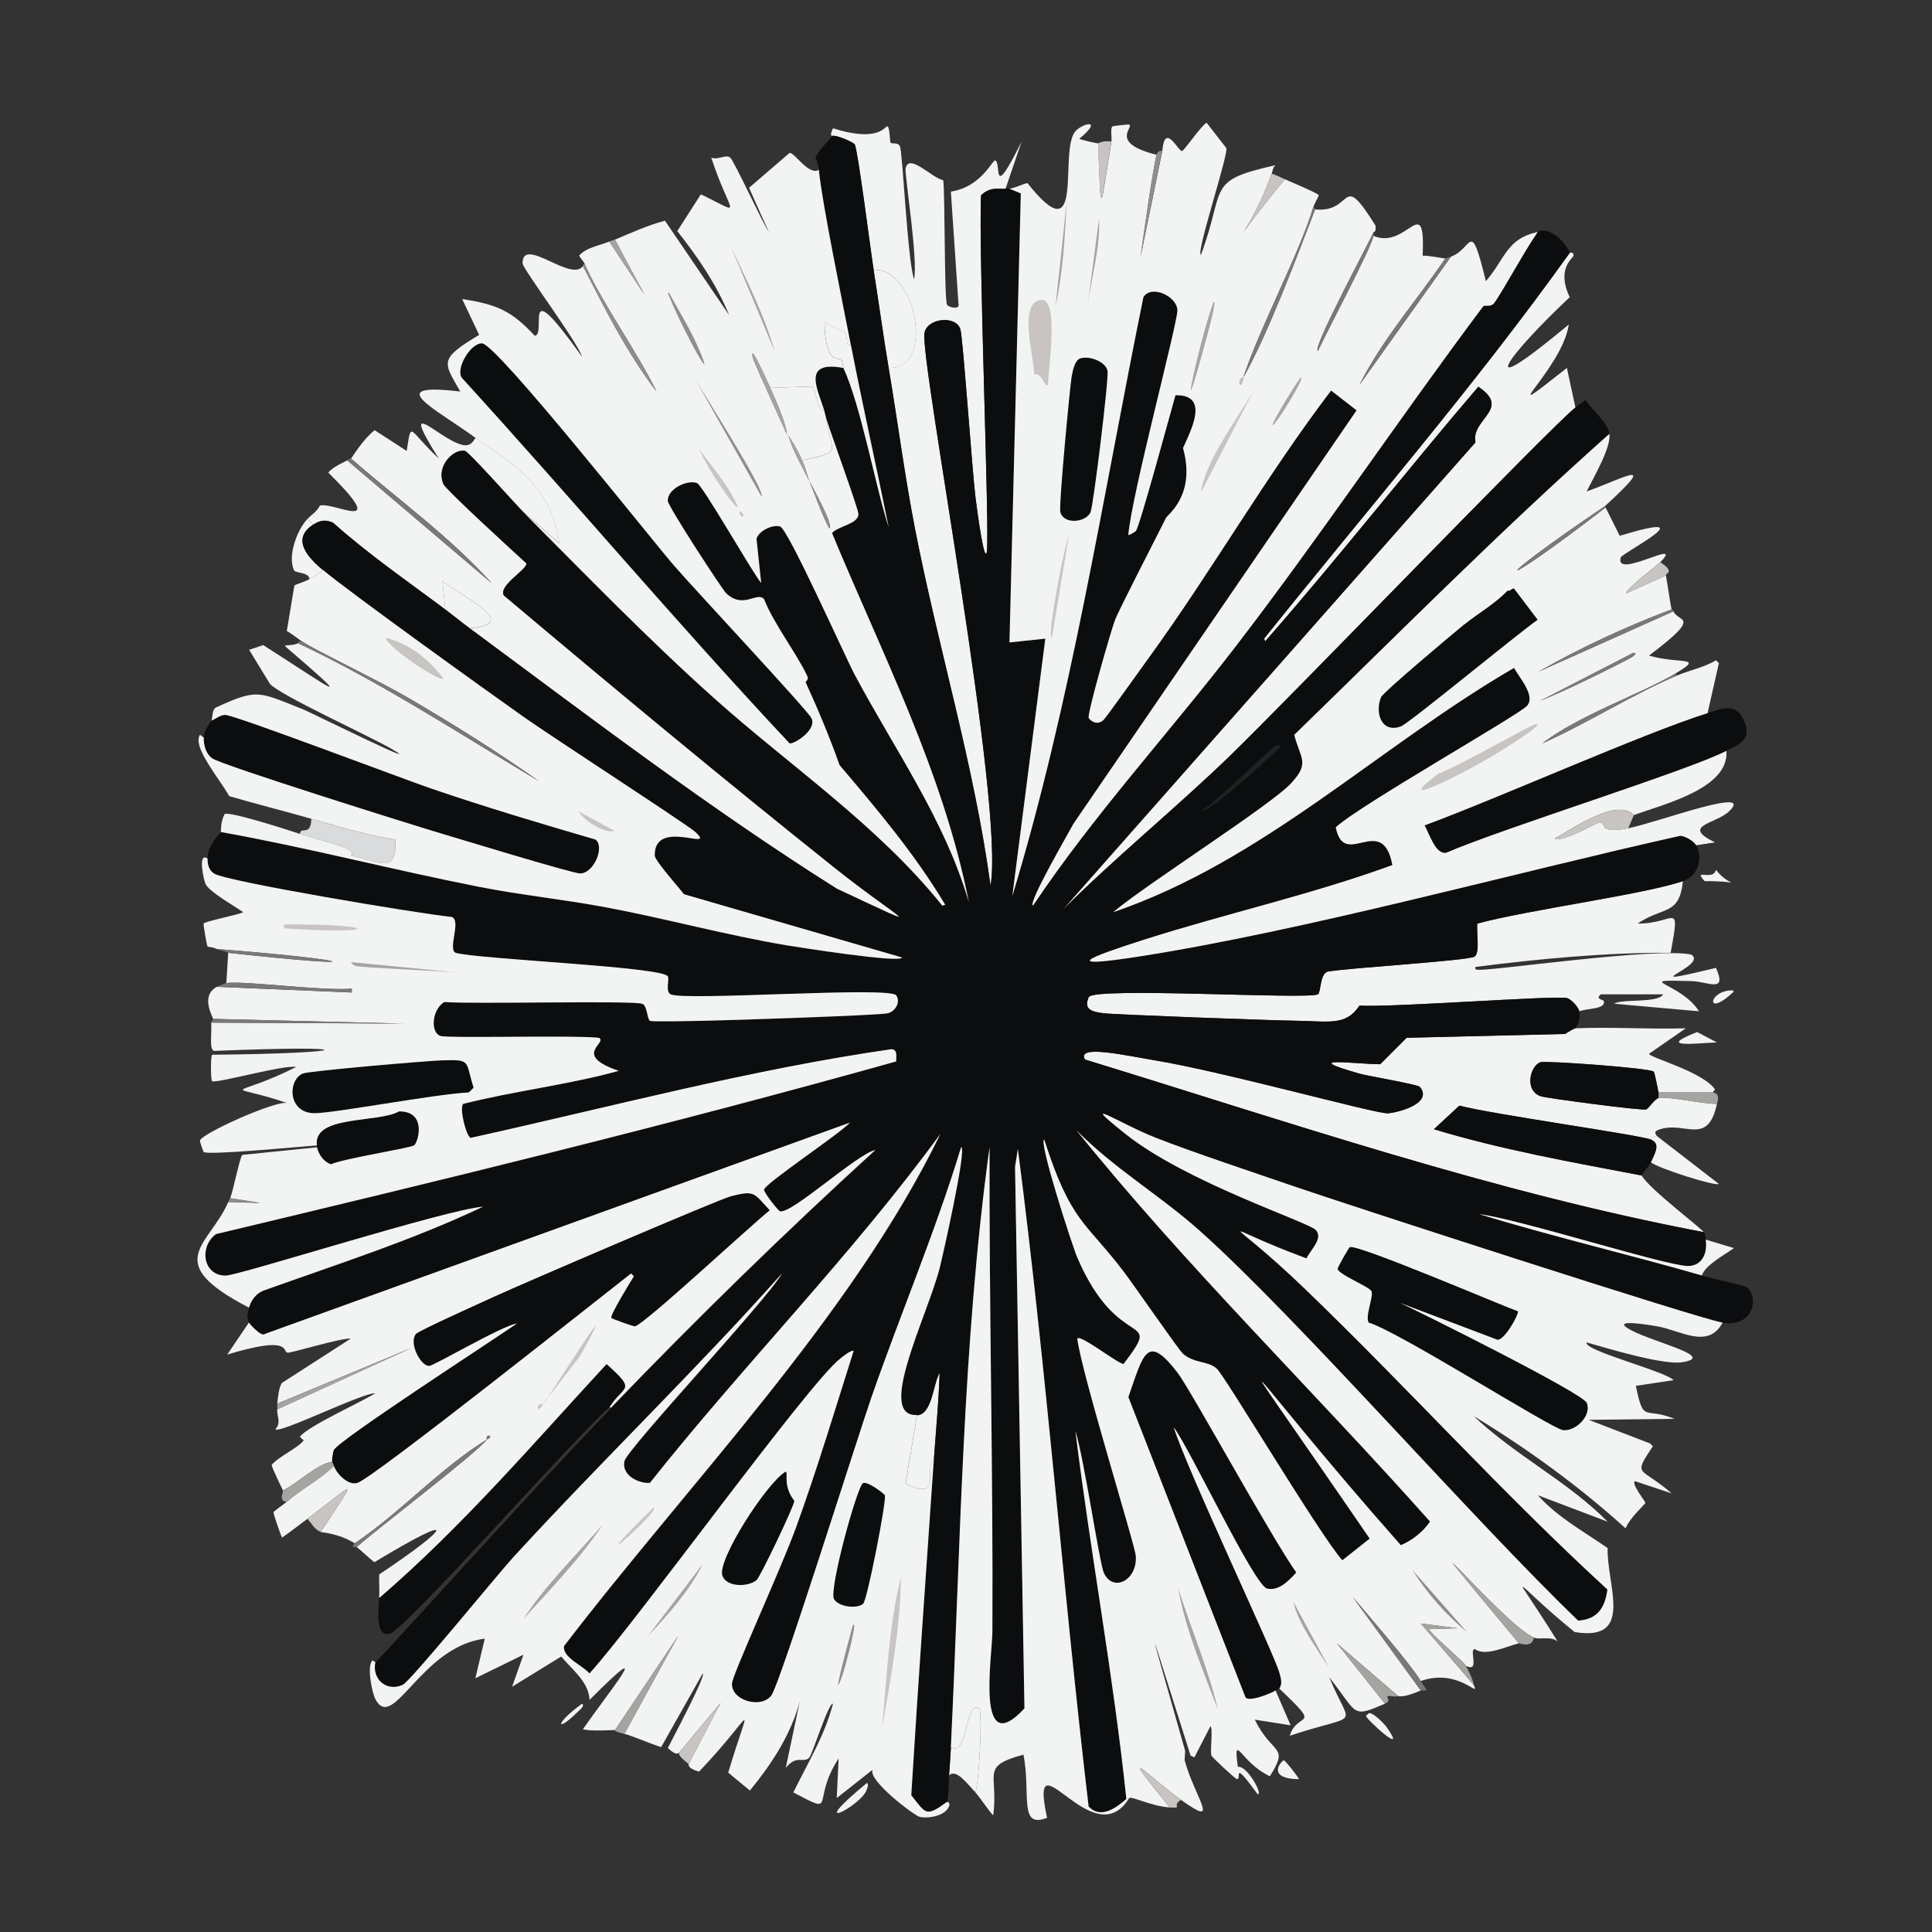 <?xml version="1.0" encoding="UTF-8"?><svg id="a" xmlns="http://www.w3.org/2000/svg" viewBox="0 0 361 361"><rect x="0" y="0" width="361" height="361" fill="#333333" stroke="none"/><defs><style>.b{fill:#8e8e8e;}.b,.c,.d,.e,.f,.g,.h,.i{stroke-width:0px;}.c{fill:#f2f3f3;}.d{fill:#7a7978;}.e{fill:#1e2223;}.f{fill:#dadbdc;}.g{fill:#c7c4c1;}.h{fill:#a4a4a0;}.i{fill:#0c0d0e;}</style></defs><path class="c" d="m239.9,328.92c.23,0,2.59,2.97,2.82,3.53-6.34-.1-3.21-3.52-2.82-3.53Z"/><path class="c" d="m323.1,185.08c.29-.03.74-.09.88.18-5.11,4.93-4.94.25-.88-.18Z"/><path class="c" d="m317.11,192.84l3.7,1.94c-3.75.13-11.61,1.16-3.7-1.94Z"/><path class="c" d="m255.77,320.11c.78-.2,2.94,2.06,3.35,2.64,4.12,5.83-3.96-1.65-3.88-2.12.02-.11.38-.32.53-.53Z"/><path class="c" d="m320.63,162.52c2.61,3.47,5.61,2.1-2.12,2.12-2.3-2.51,1.65.08,2.12-2.12Z"/><path class="c" d="m108.76,318.34c.54.43-.31,1.04-1.06,1.76-3.82,3.73-4.07,1.95,1.06-1.76Z"/><path class="c" d="m320.11,204.12h-10.22c-.08-.55-.73-3.75-.88-3.88-.81-.69-20.14-2.07-21.15-1.76-1.85.56-3.15,5.17,0,6.35.93.35,18.78,2.71,19.74,2.47.4-.1,1.55-1.92,2.29-2.12,1.62-.43,8.36,1.16,10.93,1.06-1.76,8.24-6.22,2.91-11.1,4.94-.89.37-.1.94-.18,1.06-.13.2-1.1.3-1.06.71-1.82-.83-29.91-4.75-35.78-6.35l-4.76,4.41c12.68,3.84,25.78,6.16,38.78,8.64,1.72,2.73,11.12,9.78,11.63,10.58-39.38-7.47-77.38-20.53-115.63-32.26-1.59-2.84,7.37-.8,13.22.18,13.1,2.18,41.14,10,43.36,9.87,1.91-.11,8.56-1.86,5.99-4.94-.37-.44-9.72-2.02-11.28-2.47-11.7-3.34-.69-1.78,3.88-1.76l4.94-4.94,29.61-.71c.44-.3,1.67-1.05,1.94-1.06,6.85-.29,13.77.22,20.62,0l-6.87,4.76c.03.71,10.19,3.37,12.34,6.7.02.04-.45.3-.35.53Z"/><path class="c" d="m88.84,81.79c6.37,4.68,14.05,8.33,15.69,19.74l-6.87-5.99c-1.44-1.45-10-11.07-10.75-11.28-1.93-.54-5.54,2.64-4.05,6.17.44,1.03,13.24,12.76,15.51,14.81.12,1.21-5.27,4.13-4.23,5.99,20.42,17.2,41,34.3,61.87,50.94,12.28,9.79,19.04,12.62.35,3.88-23.66-14.9-46.07-31.99-68.57-48.65,9.28-.82-.1-5.15-5.11-8.81l.53,5.29c-7.08-5.3-14.36-10.31-20.98-16.22-1.4-.63-2.47-.44-3.7.35l-1.06-1.06c.77-.81,1.77-1.37,2.29-2.47,2.51-.81,13.48,5.6,1.59-6.17.73-1.06,3.37-2.15,3.53-2.29l26.97,22.92c-7.86-8.72-17.46-15.59-26.26-23.27.3-.29,2.07-3.4,4.41-5.29l5.99,3.88c.96-5.83.17-4.03,5.99,1.41-8.16-12.97.94-2.64,4.94-2.47,1.02.04,1.49-.67,1.94-1.41Z"/><path class="c" d="m187.9,35.25c-.97.22-2.76-.54-4.58,1.23-.55,9.62,1.64,63.35,1.06,66.63-.4,2.28-1.65-6.43-2.12-10.22-.61-4.94-2.34-29.88-2.82-31.38-.86-2.66-6.21-2.07-6.7.71-.9,5.13,15.01,87.92,12.34,103.29-3.05-22.53-9.76-44.34-14.1-66.63-1.94-9.97-3.25-20.13-4.94-30.14,8.86.37,5.05-18.93-2.82-18.33-.52-3.23-2.95-22.41-3.53-23.44-.2-.36-3.33-1.82-4.23-1.59.04-.06-.54.18.18-1.41,8.89,2.82,9.78-.66,10.22-.35.39.27.41,2.78.53,3,.21.38,1.36-.14,1.76.71.53,1.13,1.39,21.08,2.64,24.85.8-3.29-1.75-19.6-1.59-20.62.52-3.17,4.93,1.72,7.05,2.12.35,3.04.17,22.24.71,23.27.23.43,2.55,1.13,2.12-.35q-.71-10.4-1.41-20.8c5.69-.85,7.79-5.98,8.28-5.82,1.25.42-.83,8.13,4.94-3.53l-3,8.81Z"/><path class="c" d="m314.46,164.64c-.68,6.51-3.67,4.67-8.46,7.93,6.96.1,8.02-4.64,6.17,5.46-12.21-.06-24.39,1.12-36.49,2.64-.08.6.15.47.53.53,1.98.3,33.6-4.29,39.84-2.82,3.25,2.16-12.18,6.5,4.58,2.47,2.15,4.81-1.44,2.56-4.58,2.47-11.45-.32-1.99.21,1.41,5.64l-15.86-1.41c1.48-.98,8.26-.05,9.17-1.76h-11.63c-1.19.88.46,1.01.53,1.23.46,1.59-3.11,1.36-4.58,1.94-.15-.8-1.54-2.28-2.29-2.47-2.15-.54-32.32,1.76-38.78,1.41-2.58,3.87-5.71,2.89-11.99,2.82-4.38-.05-34.18-1.15-35.96-1.41-1.83-.27-3.72-.57-2.64-3,.87-1.96,40.92.5,42.83-.53.55-.3.35-3.73,1.76-4.23,3.51-.68,26.35-2.04,27.5-2.82,1.09-.74.28-4.88.53-6.17,9.51-2.58,30.97-5.4,38.43-7.93Z"/><path class="c" d="m294.37,76.15c-4.64,3.64-53.64,54.55-64.69,65.22-10.16,9.81-21.19,18.75-31.2,28.73q38.6-43.71,77.21-87.43c-.91-4.37,6.81-6.23.53-10.4-13.44,15.71-26.25,32.11-39.84,47.59l-.18-.53c19.14-23.93,39.3-47.16,57.11-72.09.02.05.75-.28.71.53-.02.42-3.3,2.38-.71,7.76-11.4,10.67-18.81,20.62-.18,5.11-1.23,8.52-15.22,19.84-.35,8.11l1.59,7.4Z"/><path class="i" d="m239.02,315.52s-.59.26-.71.35c-.62.49-5.15,2.35-5.64,1.23l-21.86-56.05c2.84-8.04,3.41-12.03,9.17-4.58,2.44,3.15,17.28,30.36,22.21,37.37-1.41,1.5-3.24,3.5-5.46,3-2.4-.55-14.6-26.51-17.45-30.14,2.65,8.32,18.89,42.55,19.74,45.83.26.99.66,2.01,0,3Z"/><path class="i" d="m38.07,137.84c.08-1.63.92-2.17,1.41-3.17.84-.32,1.71-1.11,2.64-1.06,2.04.12,33.25,11.98,38.43,13.75,10.11,3.46,20.41,6.53,30.67,9.52,1.83,1.27-.23,6.3-2.82,6.35-1.34.02-22.4-6.42-25.74-7.4-5.19-1.54-41.15-12.81-43.01-14.1-1.19-.82-1.65-2.56-1.59-3.88Z"/><path class="i" d="m322.57,140.31c-6.99,3.64-41.63,14.42-52.35,19.04-2.03.37-3.12-3.55-4.05-5.11,13.89-5.12,40.99-17.24,52.88-20.98,2.85-.89,5.55-2.22,7.05,1.94,1.11,3.09-1.27,3.94-3.53,5.11Z"/><path class="i" d="m113.87,262.99c-5.43,4.41-38.2,41.64-41.07,42.3-2.87.66-2.01-5.08-1.94-6.7,15.44-13.28,28.71-28.79,42.48-43.71,5.8,5.2,3.17,3.82.53,8.11Z"/><path class="i" d="m59.23,214.34c-.03-.11.02-.24,0-.35-.77-5.7,11.52-4.14,15.34-6.35,5.26-.05,3.62,5.73,2.82,6.35-.63.48-13.48,2.51-15.51,3.53-1.4-.46-2.28-1.76-2.64-3.17Z"/><path class="f" d="m56.05,155.82c.08-1.54,2.04.62,2.12-2.82,5.19,1.48,10.34,3.08,15.69,3.88.36,6.59-2.77,4.18-8.28,3,1.6-1.27-5.46-2.72-9.52-4.05Z"/><path class="c" d="m182.26,334.91c-1.71-1.83-3.63-4.45-4.94-3.17.13-1.77.27-3.52.35-5.29,3.21,2.01,2.69-9.03,5.29-7.23.66.45-.02,14.29-.71,15.69Z"/><path class="c" d="m308.47,217.16c1.12-2.27,1.6-3.5,0-4.23-.05-.41.93-.5,1.06-.71l11.63,8.99c-.34.58-11.65-3-12.69-4.05Z"/><path class="c" d="m58.52,98.01c-4.33,2.8-.72,6.35,1.76,8.46-.61.78-1.63,1.3-2.47,1.76.07-1.27-2.61-1.19-2.82-1.59-1.32-2.51.42-7.55,2.47-9.69l1.06,1.06Z"/><path class="d" d="m65.57,85.67c8.81,7.68,18.4,14.55,26.26,23.27l-26.97-22.92c.54-.5.68-.33.71-.35Z"/><path class="h" d="m320.11,204.12c.05.12,1.43-.06.71,2.12-2.57.11-9.31-1.49-10.93-1.06-.03-.35.05-.72,0-1.06h10.22Z"/><path class="c" d="m161.99,333.15c.44.19-.03,1.3-.18,1.59-1.5,2.97-11.53,8.07.18-1.59Z"/><path class="c" d="m154.06,76.85c.13.44.22.97.35,1.41.88,6.31,3.37,6.12-4.58,7.76-.59-1.76-2.36-4.35-2.47-4.58-.01-.02-.13.15-.35-.35-.1-1.92-2.15-6.54-3.17-8.81.94.34,7.58-.18,7.93,0,.72.36.86,4.52,2.29,4.58Z"/><path class="c" d="m166.05,68.75c-1.03-6.12-1.84-12.22-2.82-18.33,7.87-.6,11.68,18.7,2.82,18.33Z"/><path class="c" d="m174.51,272.51c-2.03,2.1,1.72,8.05-5.29,4.76l2.12-12.87c2.86-.12,3.02-5.98,4.23-7.93-.17,5.36-.69,10.7-1.06,16.04Z"/><path class="c" d="m87.78,117.4c-1.56-1.16-3.04-2.37-4.58-3.53l-.53-5.29c5.01,3.67,14.39,7.99,5.11,8.81Z"/><path class="i" d="m163.23,50.41c.98,6.11,1.79,12.22,2.82,18.33,1.69,10.02,2.99,20.17,4.94,30.14,4.35,22.29,11.05,44.1,14.1,66.63,2.68-15.37-13.23-98.17-12.34-103.29.49-2.78,5.84-3.37,6.7-.71.48,1.5,2.21,26.44,2.82,31.38.46,3.79,1.71,12.5,2.12,10.22.58-3.28-1.61-57.01-1.06-66.63,1.82-1.77,3.61-1.02,4.58-1.23.21-.05.48.03.71,0l2.12.88-2.12,83.9,6.7-.71-6.17,48.12c11.1-36.62,16.87-74.5,24.5-111.93,1.51-2.43,6.32-.12,6.35,2.47.02,2.48-8.55,34.52-9.17,41.95.09.19,1.36-.64,1.41-.71.77-1.07,6.42-21.95,7.4-25.38,6.39-.12,2.99,6.35,1.41,9.87,2.44,8.77-2.85,12.41-3.17,13.04-1.97,3.91-8.82,17.22-9.52,19.04-.73,1.91-5.19,17.42-4.94,18.33.05.2,1.41,1.73,2.82.35.51-.5,7.24-9.94,8.46-11.63,11.8-16.27,21.87-33.91,34.02-49.88l4.76,3.7q-26.44,38.6-52.88,77.21c-.74,1.44-8.62,14.9-7.58,15.34,11.41-17.05,25.39-32.21,37.9-48.47,15.94-20.74,30.51-42.53,46.18-63.46.34-.45,1.39.26,2.12-.71,1.45-1.93,5.81-10,8.11-13.22,2.08-1.24,5.34,1.98,5.99,3.88-17.81,24.93-37.98,48.16-57.11,72.09l.18.53c13.58-15.48,26.4-31.88,39.84-47.59,6.28,4.17-1.44,6.03-.53,10.4q-38.6,43.71-77.21,87.43c10.01-9.98,21.04-18.92,31.2-28.73,11.05-10.67,60.05-61.58,64.69-65.22.63-.49,1.25-.99,1.94-1.41,1.22,2.1,3.96,3.91,4.41,6.35-20.3,18.03-39.4,37.32-58.87,56.23,1.18,4.54,2.94,5.19-.53,8.99-3.75,4.11-27.05,18.86-33.31,24.15,28.14-9.6,49.6-30.95,74.91-45.65.96,1.79,4.03,5.14,2.47,7.05-1.34,1.64-31.59,18.76-35.78,22.74,1.56,8.02,8.67-2.91,10.58,7.05-15.16,5.53-31.01,9.03-46.36,13.93-10.51,3.35-15.84,5.48-1.06,3.17,30.96-4.83,69.88-15.58,101.18-22.56.89-.03,2.65,1.06,3,1.76,1.29,2.65.24,5.78-2.47,6.7-7.46,2.53-28.92,5.36-38.43,7.93-.25,1.29.56,5.43-.53,6.17-1.14.78-23.99,2.14-27.5,2.82-1.41.5-1.21,3.93-1.76,4.23-1.91,1.03-41.96-1.43-42.83.53-1.08,2.43.81,2.73,2.64,3,1.78.26,31.58,1.36,35.96,1.41,6.28.07,9.41,1.05,11.99-2.82,6.46.35,36.63-1.95,38.78-1.41.76.19,2.14,1.67,2.29,2.47.22,1.13-.1,2.21-.71,3.17-.27.01-1.5.76-1.94,1.06l-29.61.71-4.94,4.94c-4.57-.01-15.58-1.58-3.88,1.76,1.56.44,10.91,2.02,11.28,2.47,2.57,3.07-4.08,4.82-5.99,4.94-2.22.13-30.27-7.69-43.36-9.87-5.85-.97-14.81-3.02-13.22-.18,38.25,11.73,76.26,24.79,115.63,32.26.42.65.27.85.35,1.41.39,2.52-.64,4.96-3.35,4.94-4.13-.04-31.59-8.79-38.96-9.69,13.75,4.22,27.79,7.48,41.6,11.46,1.34.39,7.93,1.87,8.28,2.12,2.44,1.67,1.58,7.58-4.41,6.7-4.14-.61-70.36-22.12-79.85-25.38-7.48-2.57-19.33-6.51-26.09-9.17-6.86-2.7-14.91-8.11-5.64-.71,11.38,9.09,34.28,16.48,35.61,17.98,1.39,1.57-1,3.68-1.76,5.29-17.32-6.39-15.35-8.78-.35,5.64,19.15,18.41,36.99,38.26,56.58,56.23-.47,3.39-1.83,5.56-5.46,5.82-19.7-18.91-52.59-56.71-70.86-72.98-7.39-6.58-15.99-11.62-22.92-18.68,20.58,25.59,44.28,48.6,66.1,73.15-1.34,1.94-3.28,3.47-5.46,4.41-28.21-31.9-38-48.18-5.82-1.23l-5.11,4.05c-4.15-4.62-21.87-34.33-23.44-35.78-1.65-1.53-4.14-.93-6.35-2.82-.71-.61-9.18-12.84-10.93-15.16-7.21-9.52-10-9.25-14.98-24.85-1.11.29,5.24,19.87,6.17,22.03,7.86,18.28,16.32,9.78,8.64,19.92-1.26-.22-8.18-5.66-8.64-4.76.78,6.4,10.75,38.45,10.93,40.54.39,4.63-4.31,7.01-5.99,3.17-.8-1.83-3.7-21.53-5.29-26.44,2.84,22.96,7.12,45.76,9.52,68.75-1.94,1.71-4.8,3.79-7.05,1.41-4.83-40.88-7.91-82.02-13.22-122.86l-.53,3.35q.88,50.59,1.76,101.18c-9.22,9.95-6.02-9.74-5.99-14.45.15-30.13-.62-60.29-.53-90.43-5.11,37.15-5.41,74.71-7.23,112.11-.09,1.77-.23,3.52-.35,5.29-.13,1.75-.02,3.15-.35,4.94-4.01,2.92-3.93,2.24-6.7-1.23,1.28-20.99,2.79-41.95,4.23-62.93.37-5.35.89-10.68,1.06-16.04-1.21,1.95-1.37,7.81-4.23,7.93-7.6.31,1.81-18.17,4.23-27.32.43-1.61,5.2-22.56,4.05-22.74-4.81,15.84-11.31,31.1-16.75,46.71-2.56,7.35-17,53.3-18.68,55.7-1.78,2.54-7.4,1.16-7.4-2.12,0-1.58,9.07-21.22,11.99-29.26,3.94-10.84,7.27-21.97,10.75-32.96-.4-.25-2.1,1.12-2.47,1.41-5.96,4.6-38.05,49.15-46.89,58.87-1.28-1.55-5.04-2.95-4.76-5.11,23.25-30.39,53.67-61.48,70.33-95.71-16.69,22.83-36.7,43.05-54.29,65.22-2.27.1-5.26-1.49-4.76-4.05.44-2.25,26.65-30.15,29.44-35.08-16.2,18.18-33.79,35.12-50.24,53.06-2.91,3.17-19.19,23.16-20.62,23.8-3.07,1.37-5.77-1.12-5.11-4.23,14.66-15.84,29.11-32.03,44.07-47.59,15.96-16.61,32.34-32.59,49.36-48.12-3.53.82-15.64,11.98-17.8,11.46-.35-.08-3.07-3.55-3-4.05.18-1.16,14.31-10.54,16.04-12.52q-54.64,19.74-109.29,39.48c-.69.66-2.92-1.94-3-2.12-.54-1.21-.33-1.64,0-2.82.41-1.43,1.3-2.6,2.64-3.17,13.79-4.93,27.82-9.4,41.07-15.69-6.83.47-45.63,12.89-48.12,12.87-4.28-.04-4.91-5.48-1.76-7.76,42.52-10.15,84.99-20.46,127.09-32.26-.04-.89.35-2.18-.88-2.29-26.6,3.84-52.43,10.79-78.62,16.57-.81-.21-2.16-5.45-1.41-6.35,9.6-2.42,19.68-3.57,29.08-6.17-8.81-3-2-5.19-3.7-6.17-4.31-.52-28.21.11-29.61-.35-1.95-.64-1.63-4.91.71-6.35,4.77.45,35.29-.32,37.02.35.91.36.88,2.91,1.41,3.17.44.22,8.51.02,9.87,0,4.23-.07,32.87-1.01,34.55-1.41,1.45-.35,2.45-2.13,1.59-3.35-1.22-1.72-39.29,1.08-42.13-.18-1.04-.46-.25-2.76-.53-3.35-.85-1.81-35.02-3.17-39.66-4.41-1.54-.68,1.09-5.96-.71-6.7-6.2-.63-42.1-6.62-44.42-8.11-1.01-.65-1.23-1.7-1.23-2.82-.02-2.65,2.33-4.69,2.47-4.94,16.14,2.9,32.05,7.05,48.12,10.22,7.92,1.56,16.04,2.38,23.97,3.88,11.18,2.11,22.28,5.15,33.49,7.05,1.72.29,21.72,3.45,21.68,2.29l-40.72-11.81c-.95-1.26-5.45-6.26-5.46-7.23-.13-7.17,11.76-.53,7.58-4.41-1.42-1.31-26.7-17.71-32.08-21.5-7.15-5.04-32.95-23.59-37.55-27.5-2.48-2.11-6.09-5.66-1.76-8.46,1.23-.8,2.3-.99,3.7-.35,6.62,5.91,13.89,10.91,20.98,16.22,1.54,1.15,3.02,2.37,4.58,3.53,22.49,16.66,44.91,33.75,68.57,48.65,18.69,8.74,11.93,5.91-.35-3.88-20.87-16.64-41.45-33.74-61.87-50.94-1.04-1.86,4.36-4.79,4.23-5.99-2.27-2.05-15.08-13.77-15.51-14.81-1.49-3.53,2.12-6.71,4.05-6.17.75.21,9.31,9.83,10.75,11.28,11.74,11.78,23.38,23.81,35.78,34.9,14.31,12.8,30.54,23.69,42.66,38.78l.53-.18c-5.6-9.38-12.68-17.77-19.74-26.09-1.86-5.27-4.02-10.44-6.35-15.51-.02-.05.63-.45.35-1.06-1.88-4.12-6.28-9.81-8.11-14.45-1.35-1.46-3.81,1.94-7.05-1.06-.75-.69-10.87-16.25-10.93-17.27-.13-2.23,3.62-4.04,5.46-3.35,1.04.39,10.27,16.61,11.99,18.68l-.88-8.28c.48-1.56,3.07-2.69,4.41-2.29,1.49.44,12.14,24.33,13.93,27.67,7.44,13.98,16.77,26.99,21.33,42.48-4.75-24.16-16.18-46.32-25.56-68.92,1.14-1.31,4.91-1.68,4.94-3.53.01-.94-5.19-15.14-5.99-17.8-.13-.44-.22-.97-.35-1.41-1.19-4.05-4.41-9.56,3.53-8.11,3.35,7.35,5.86,21.68,8.46,29.79-2.3-11.35-4.83-22.65-7.05-34.02-1.55-7.94-5.41-26.7-5.99-32.79-.06-.59-.37-1.79-.71-2.29.82-1.56,2.1-2.7,3.17-4.05.9-.23,4.03,1.23,4.23,1.59.58,1.03,3.01,20.21,3.53,23.44Z"/><path class="c" d="m318.7,231.62l5.29,1.59c-1.85,1.34-5.35,3.16-5.99,5.11-13.81-3.98-27.85-7.24-41.6-11.46,7.37.9,34.83,9.66,38.96,9.69,2.71.02,3.74-2.41,3.35-4.94Z"/><path class="c" d="m159,64.51c2.22,11.37,4.76,22.67,7.05,34.02-2.6-8.11-5.11-22.44-8.46-29.79-.04-.09-.3-1.53-.35-1.59-.35-.4-3.11,1.19-3.17-7.05.66.79,3.53,1.75,3.7,1.94.87.98.04,2.63,1.23,2.47Z"/><path class="e" d="m238.49,139.25c.23-.07.73-.07.88.18-.76,1-14.34,13.24-14.81,11.99,2.26-1.08,13.04-11.9,13.93-12.16Z"/><path class="c" d="m321.87,247.13c-2.7,5.05-7.8,1.47-12.16.71-1.51-.27-9.3-1.59-4.94.71,4.5,2.37,16.09,4.97,9.52,5.99-3.5.55-13.74-2.54-17.8-3.7-.79,1.47,14.71,5.37,16.22,7.05l-7.05,1.06c1.51,7.2,1.51,3.82,7.23,6.17q-8.02.09-16.04.18,5.73,2.2,11.46,4.41l.53.53c-3.83,5.79-2.4,3.66,3.53,8.81l-6.87-2.29c-.79.39,1.97,3.83,1.94,4.05-.04.3-2.78,2.61-3.7,4.76-8.69-7.87-18.36-14.89-28.38-20.98,7.76,7.37,17.59,12.2,25.03,19.74l-13.04-4.94c3.7,4.14,8.55,6.74,13.04,9.87-.2,6.94,5.11,17.56-6.17,15.69-12.16-9.9-12.52-13.23-3.17,1.76-1.34-1.07-3.26-.26-4.41-.71-5.58-2.16-29.33-30.74-2.82,1.06-2.26.51-6.24,2.57-8.28,1.06-1.08.15,1.03,4.46-1.59,3.17-.81-1.11-5.48-4.99-7.05-6.87l5.46-.18-6.87-.88q4.94,5.73,9.87,11.46c1.34,2.77-2.79-3.24-9.87-.71-1.89-3.13-9.66-12.09-12.69-15.69q6.35,8.73,12.69,17.45c-3.48,1.51-4.01.99-4.23,1.06l-11.46-9.87,8.99,11.28c-6.27,2.69-4.97,2.04-10.4-4.94,4.01,9.96,6.24,6.41-7.4,10.93,1.47-4.77,6.3-.98-1.94-8.81.66-.99.26-2.01,0-3-.85-3.28-17.09-37.51-19.74-45.83,2.85,3.63,15.05,29.6,17.45,30.14,2.23.51,4.06-1.5,5.46-3-4.93-7.01-19.77-34.22-22.21-37.37-5.76-7.44-6.33-3.45-9.17,4.58l21.86,56.05c.49,1.11,5.02-.75,5.64-1.23l2.82,6.52-6.7-1.06c3.32,6.76,6.52,4.68,2.82,10.58-5.44-2.52-6.87-8.54-5.99-1.76,1.72-.34,4.8,5.32,3.7,5.11-5.03-6.89-2.84-2.64-3.88-2.82-.32-.06-4.66-4.1-4.76-4.41-.26-.83.34-5.21-.18-5.46l-3,5.82-.71-.35c-7.78-24.47-9.46-30.63-1.06-1.06.15.54-.15,1.57,0,2.12,2,7.04,6.81,12.61-.71,7.23-6.37-4.57-12.52-11.45-2.12,1.41-3.57-.26-6.94-2.1-7.58-1.76-6.78,11.13-18.92-12.89-15.34,3.7-5.39,2.07-2.98-4.43-4.41-11.81-8.16,2.22-4.66,3.43-5.64,11.28-.21.16-2.48-3.3-3.35-4.23.69-1.4,1.36-15.23.71-15.69-2.6-1.8-2.08,9.23-5.29,7.23,1.82-37.4,2.12-74.95,7.23-112.11-.09,30.14.68,60.29.53,90.43-.02,4.72-3.22,24.4,5.99,14.45q-.88-50.59-1.76-101.18l.53-3.35c5.31,40.84,8.39,81.98,13.22,122.86,2.25,2.38,5.11.3,7.05-1.41-2.4-22.98-6.68-45.79-9.52-68.75,1.58,4.91,4.49,24.61,5.29,26.44,1.68,3.84,6.38,1.46,5.99-3.17-.18-2.09-10.14-34.14-10.93-40.54.46-.9,7.38,4.54,8.64,4.76,7.69-10.14-.78-1.64-8.64-19.92-.93-2.17-7.28-21.74-6.17-22.03,4.99,15.61,7.78,15.33,14.98,24.85,1.75,2.32,10.22,14.55,10.93,15.16,2.21,1.89,4.7,1.29,6.35,2.82,1.57,1.45,19.29,31.16,23.44,35.78l5.11-4.05c-32.19-46.94-22.4-30.67,5.82,1.23,2.19-.94,4.12-2.47,5.46-4.41-21.83-24.55-45.52-47.57-66.1-73.15,6.93,7.07,15.53,12.11,22.92,18.68,18.27,16.27,51.16,54.06,70.86,72.98,3.64-.26,5-2.42,5.46-5.82-19.6-17.97-37.44-37.82-56.58-56.23-15-14.42-16.97-12.03.35-5.64.77-1.61,3.16-3.72,1.76-5.29-1.33-1.49-24.23-8.89-35.61-17.98-9.27-7.41-1.22-1.99,5.64.71,6.76,2.66,18.61,6.6,26.09,9.17,9.49,3.26,75.71,24.77,79.85,25.38Z"/><path class="h" d="m286.61,306c-.34,2.04-2.65,1.02-2.82,1.06-26.51-31.8-2.76-3.22,2.82-1.06Z"/><path class="h" d="m261.23,316.93c-.69.21-1.25-.1-1.94,0-.35.19.82.83-.53,1.41l-8.99-11.28,11.46,9.87Z"/><path class="d" d="m265.46,314.11c.33.54.72,1.05,1.06,1.59-.16.37-.81.07-1.06.18q-6.35-8.73-12.69-17.45c3.03,3.6,10.8,12.56,12.69,15.69Z"/><path class="g" d="m220.69,336.32c-1.91,1.07.54,1.6-2.12,1.41-10.4-12.86-4.26-5.98,2.12-1.41Z"/><path class="h" d="m273.92,311.29c.17.23,1.56,3.02,1.41,3.53q-4.94-5.73-9.87-11.46l6.87.88-5.46.18c1.58,1.89,6.24,5.76,7.05,6.87Z"/><path class="i" d="m252.24,233.03c1.6-.52,27.66,10.62,31.38,11.99.27.46-2.6,5.64-3.88,5.29q-9.08-3.44-18.16-6.87c4.08,1.9,34.12,16.86,34.9,18.68.99,2.33-2.01,5.35-4.41,5.11-2.06-.21-30.72-18.44-36.31-20.09-.73-1.1.86-4.71.53-5.82-.25-.85-6.21-3.16-6.35-4.23-.03-.23,2.07-3.98,2.29-4.05Z"/><path class="h" d="m220.16,296.84c2.4,7.49,5.65,15.1,7.4,22.56-2.8-7.38-6.01-14.79-7.4-22.56Z"/><path class="b" d="m263.88,293.31l10.22,11.63c-3.94-3.23-7.5-7.3-10.22-11.63Z"/><path class="h" d="m241.67,299.31l6.7,12.34c-2.26-3.47-5.87-8.47-6.7-12.34Z"/><path class="c" d="m237.61,32.43c-3.89,11.26-10.6,17.01,2.47,1.06.81.36,6.27,2.65,6.35,3-.28.69-.87,1.64-1.06,2.29-2.43,8.28-10.06,22.59-13.04,31.73-.02.07-1.19.34-.53,1.41.43-.54.49-1.34.53-1.41,4.48-7.84,9.98-22.49,13.4-31.38,7.39.71,4.63-7.61,11.28,3,.17,1.42-.35,1.17-.35,1.23-.7,1.72-11.58,21.84-10.4,22.21,2.06-4.38,9.71-18.75,10.4-21.5,6.22,2.71,9.68-8.53,9.17,3.7.95-.06,4.02.54,4.23.53-5.34,7.86-11.75,15.08-16.04,23.62q8.55-11.99,17.1-23.97c4.1-1.45,3.54-7.52,6.52,4.58,3.56-4.08,3.88-8,9.69-9.17-2.3,3.22-6.66,11.29-8.11,13.22-.73.97-1.77.25-2.12.71-15.68,20.92-30.24,42.72-46.18,63.46-12.5,16.27-26.49,31.42-37.9,48.47-1.04-.43,6.84-13.9,7.58-15.34q26.44-38.6,52.88-77.21l-4.76-3.7c-12.15,15.98-22.22,33.61-34.02,49.88-1.23,1.69-7.95,11.13-8.46,11.63-1.41,1.38-2.77-.15-2.82-.35-.25-.92,4.2-16.42,4.94-18.33.7-1.82,7.55-15.12,9.52-19.04.32-.64,5.61-4.28,3.17-13.04,1.58-3.52,4.98-9.99-1.41-9.87-.98,3.44-6.63,24.31-7.4,25.38-.05.06-1.32.89-1.41.71.61-7.44,9.19-39.47,9.17-41.95-.03-2.59-4.84-4.9-6.35-2.47-7.63,37.43-13.4,75.32-24.5,111.93l6.17-48.12-6.7.71,2.12-83.9-2.12-.88c1.12-.16,2.26-.8,3.35-1.06,10.98,13.83,5.75-6.07,8.99-9.69,1.38-1.54,5.32-2.38.71,1.41.08.16,3.24.87,3.53.88.52,15.13.41,12.02,2.47-.35.11-.68-.24-2.43.18-2.82.12-.11,3.04-.43,3.17-.35.87.52-3.82,3.43,5.11,5.64-.59,1.87-2.45,14.98-3,19.04l4.05-19.74c.44-5.52,2.99.11,3.7,0,.35-.05,3.64-4.83,4.58-5.29l3.7,4.76c.23,1.71-5.77,19.75-4.76,19.92,4.75-12.74.74-13.79,13.93-16.75-.5.39-.52,1.06-.71,1.59Z"/><path class="g" d="m240.08,33.49c-13.06,15.95-6.36,10.21-2.47-1.06.84.28,1.66.7,2.47,1.06Z"/><path class="g" d="m207.65,26.44c-2.06,12.37-1.95,15.48-2.47.35.12,0,.8-.58,2.47-.35Z"/><path class="d" d="m271.1,47.95q-8.55,11.99-17.1,23.97c4.29-8.54,10.7-15.76,16.04-23.62.06,0,.99-.33,1.06-.35Z"/><path class="d" d="m256.65,44.07c-.69,2.75-8.34,17.12-10.4,21.5-1.18-.37,9.69-20.49,10.4-22.21-.03.23.05.51,0,.71Z"/><path class="b" d="m217.16,28.2l-4.05,19.74c.54-4.06,2.41-17.16,3-19.04.16-.52.5-.8,1.06-.71Z"/><path class="i" d="m201.83,66.98c1.71-.57,4.73.58,5.11,2.29.29,1.3-2.63,25.22-3.17,26.44-.87,1.94-5.01,2.34-5.64,0-.33-1.23,1.86-24.13,2.12-25.38.2-1.01.54-3,1.59-3.35Z"/><path class="g" d="m194.43,56.05c3.66-.55,1.32,13.32,1.41,15.86-.7.56-1.06-2.37-2.64-1.94.18-2.87-3.09-13.27,1.23-13.93Z"/><path class="g" d="m199.71,100.12l-3.17,19.04c-.96-.15,2.35-17.27,3.17-19.04Z"/><path class="h" d="m226.86,56.41c.46.12-1.69,7.74-1.94,8.64-5.11,18.67-.91-.96,1.76-8.46l.18-.18Z"/><path class="h" d="m199.36,37.37c-.4,6.56-.67,13.38-2.12,19.74l2.12-19.74Z"/><path class="h" d="m205.35,40.89c.32,4.92-1.4,10.93-2.12,16.22l2.12-16.22Z"/><path class="g" d="m234.26,72.98l-9.87,19.04c.78-5.76,6.68-13.59,9.87-19.04Z"/><path class="d" d="m245.72,39.13c-3.41,8.89-8.91,23.53-13.4,31.38,2.99-9.14,10.61-23.45,13.04-31.73.44-.04.33.35.35.35Z"/><path class="h" d="m243.08,70.51c.57.25-3,5.92-3.53,6.7-3.96,5.78-.56-.74,3.35-6.52l.18-.18Z"/><path class="g" d="m232.32,70.51c-.04.07-.1.87-.53,1.41-.66-1.07.51-1.34.53-1.41Z"/><path class="c" d="m153,31.73c.58,6.08,4.44,24.85,5.99,32.79-1.2.16-.36-1.49-1.23-2.47-.17-.19-3.04-1.15-3.7-1.94.07,8.24,2.82,6.65,3.17,7.05.05.06.31,1.5.35,1.59-7.93-1.45-4.72,4.06-3.53,8.11-1.43-.07-1.57-4.22-2.29-4.58-.35-.18-6.99.34-7.93,0-1.44-3.2-3.71-8.07-3.17-5.46.16.76,5.43,12.22,6.35,14.28.22.5.34.33.35.35.87,3.02,2.5,5.67,3.88,8.46,1.23,2.93,2.21,5.99,3.7,8.81,1.07-.21-3.38-8.16-3.7-8.81-.4-.96-.76-2.79-1.41-3.88,7.96-1.64,5.46-1.45,4.58-7.76.8,2.66,6.01,16.86,5.99,17.8-.03,1.84-3.79,2.22-4.94,3.53,9.38,22.61,20.81,44.76,25.56,68.92-4.56-15.49-13.89-28.5-21.33-42.48-1.78-3.35-12.44-27.23-13.93-27.67-1.33-.4-3.93.73-4.41,2.29l.88,8.28c-1.72-2.08-10.95-18.3-11.99-18.68-1.84-.69-5.59,1.12-5.46,3.35.06,1.02,10.18,16.58,10.93,17.27,3.24,3,5.7-.4,7.05,1.06,1.82,4.65,6.23,10.33,8.11,14.45.28.61-.38,1.01-.35,1.06,2.32,5.08,4.49,10.24,6.35,15.51,7.07,8.32,14.14,16.71,19.74,26.09l-.53.18c-12.11-15.09-28.34-25.98-42.66-38.78-12.4-11.09-24.04-23.12-35.78-34.9l6.87,5.99c-1.64-11.41-9.31-15.06-15.69-19.74-7.17-5.27-17.81-10.41-2.82-8.64-3.09-5.48-4.15-6,3.53-10.58l-3.17-6.7c6.41.98,9.21,2.15,13.57,6.87,2.36-.33-2.84-12.44,8.81,3.88-.74-2.62-11.11-16.42-11.1-17.45.03-5.15,9.11,3.65,11.28.53,4.15,8.04,8.22,16.23,13.75,23.44-3.42-7.12-10.53-17.09-13.4-23.8-.22-.52-.78-1.05-1.06-1.59,1.43-1.59,3.74-1.81,5.64-2.64l6.52,9.87-5.46-10.22c3.1-1.29,6.08-2.67,9.34-3.53l11.99,17.63c-2.34-5.7-5.89-10.9-9.69-15.69l4.41-6.87c8.37,4.03,5.51,4.11,1.94-6.87,1.3.55,2.57-.66,3.53,0,.65.44,6.1,12.26,7.23,13.93l-3.7-8.28,7.58-6.52c.93-.1,3.56,4.29,5.46,3.17Z"/><path class="b" d="m108.93,49.71s-.08-.39.35-.35c2.86,6.71,9.98,16.67,13.4,23.8-5.53-7.21-9.6-15.41-13.75-23.44Z"/><path class="h" d="m114.93,44.77l5.46,10.22-6.52-9.87c.58-.26.84-.26,1.06-.35Z"/><path class="i" d="m90.07,64.16c2.74.11,31.56,36.53,35.78,41.42,3.66,4.25,24.81,26.87,25.74,28.56,1.19,2.15-3.18,4.94-4.05,4.76-20.89-22.27-40.58-45.65-61.17-68.22-1.39-1.55,1.5-6.61,3.7-6.52Z"/><path class="b" d="m129.91,70.86c.93,1.7,13.52,21.41,12.34,21.86l-12.34-21.86Z"/><path class="h" d="m136.61,46.18c2.94,6.35,6.2,12.64,8.11,19.39l-8.11-19.39Z"/><path class="b" d="m124.98,54.64c1.74,3.28,3.8,6.49,5.29,9.87,4.15,9.39-2.38-2.07-5.46-9.69l.18-.18Z"/><path class="g" d="m130.62,83.9c2.01,2.74,4.51,5.69,6.17,8.64,3.68,6.52-3.52-2.77-6.17-8.64Z"/><path class="h" d="m143.84,72.27c1.02,2.27,3.07,6.89,3.17,8.81-.92-2.06-6.19-13.51-6.35-14.28-.54-2.61,1.74,2.26,3.17,5.46Z"/><path class="b" d="m151.24,89.9c.32.65,4.77,8.6,3.7,8.81-1.49-2.83-2.48-5.88-3.7-8.81Z"/><path class="h" d="m149.83,86.02c.65,1.09,1.01,2.92,1.41,3.88-1.38-2.79-3.01-5.44-3.88-8.46.11.24,1.88,2.82,2.47,4.58Z"/><path class="g" d="m138.37,95.54c.05,0,.67.52.53.88-.21.54-1.11-.82-.53-.88Z"/><path class="c" d="m171.33,264.4l-2.12,12.87c7,3.29,3.26-2.66,5.29-4.76-1.44,20.97-2.95,41.94-4.23,62.93,2.77,3.47,2.69,4.16,6.7,1.23,0,.05.68.07.35.88-.71,1.75-3.79,2.29-5.46,1.94-.99-.21-9.74-6.82-8.81-8.81l-6.7,5.29.35-7.4c-5.33,8.18-.02,10.78-8.46,6.35,2.66-5.46,5.87-10.62,7.4-16.57-.79-.32-3.87,9.51-4.41,10.05-1.18,1.19-2.32-.65-4.41,1.94l2.64-12.52c-1.68,6.34-5.25,11.73-9.34,16.75l-4.05-3.35c4.38-14.69,5.16-11.28-5.46-.18-2.38-.71-1.84-1.34-1.94-1.41l5.99-11.46-7.76,9.34c-.09-.09-.31.8-2.12-.88.61-1.24,7.27-13.7,6.52-13.93l-7.76,13.75c-1.83-.55-5.52-2.16-6.87-2.47l10.05-18.33-11.81,17.63c-.29-.06-4.56.29-5.99-.18,4.46-6.44,14.45-18.69,1.23-5.46-.1-3.33-3.25-5.68-5.29-8.11l-9.17,5.64,2.12-5.99-8.99,4.41,1.76-7.4c-11.95,1.47-17.15,17.68-20.45,11.28-.59-1.14-1.65-6.09-.53-7.23l.53.35c-.66,3.11,2.04,5.6,5.11,4.23,1.44-.64,17.72-20.62,20.62-23.8,16.44-17.94,34.04-34.87,50.24-53.06-2.78,4.92-29,32.83-29.44,35.08-.5,2.57,2.49,4.15,4.76,4.05,17.59-22.17,37.6-42.39,54.29-65.22-16.66,34.23-47.08,65.32-70.33,95.71-.28,2.17,3.47,3.56,4.76,5.11,8.84-9.72,40.93-54.27,46.89-58.87.37-.29,2.07-1.66,2.47-1.41-3.48,11-6.82,22.12-10.75,32.96-2.92,8.04-11.99,27.68-11.99,29.26,0,3.27,5.62,4.66,7.4,2.12,1.69-2.41,16.12-48.35,18.68-55.7,5.44-15.61,11.93-30.87,16.75-46.71,1.14.18-3.63,21.13-4.05,22.74-2.42,9.15-11.83,27.64-4.23,27.32Z"/><path class="g" d="m128.68,329.62c-2.48-1.95-1.66-2.01-1.76-2.12l7.76-9.34-5.99,11.46Z"/><path class="h" d="m116.69,323.98c-2.3-.52-1.67-.69-1.76-.71l11.81-17.63-10.05,18.33Z"/><path class="i" d="m161.29,277.1c.93-.31,3.98,2.07,4.05,2.29.34.98-3.29,19.57-4.05,20.27-1.13,1.02-4.65.59-5.46-.88-.97-1.76,4.39-21.32,5.46-21.68Z"/><path class="i" d="m146.83,274.98c.49.37-.61,2.6,1.59,5.46.05.82-6.41,14.29-7.05,14.81-1.56,1.27-5.39,1.38-6.35-.71-1.28-2.77,8.39-17.68,11.81-19.57Z"/><path class="c" d="m167.28,263.35c1.77-.27-1.21,12.67-1.76,14.1-6.65-3.26-1.92-5.04,1.76-14.1Z"/><path class="g" d="m168.34,294.72c-.1,9.46-1.9,18.88-3.53,28.2.9-9.43,1.25-18.97,3.53-28.2Z"/><path class="h" d="m112.64,284.85c-4.15,6.29-9.7,11.97-14.81,17.63,4.11-6.32,9.82-11.86,14.81-17.63Z"/><path class="h" d="m131.32,292.25c-2.4,4.85-6.49,9.51-10.22,13.4l10.22-13.4Z"/><path class="b" d="m159.52,303.54c.58.06-1.82,8.7-2.12,9.52-2.04,5.66.27-3.22,1.94-9.34l.18-.18Z"/><path class="g" d="m122.15,281.68c.78.28-3.74,4.5-4.41,5.11-5.02,4.57-.65-.27,4.41-5.11Z"/><path class="c" d="m38.78,160.41c0,1.12.22,2.17,1.23,2.82,2.32,1.49,38.22,7.48,44.42,8.11,1.8.74-.83,6.02.71,6.7,4.64,1.23,38.81,2.6,39.66,4.41.28.59-.51,2.89.53,3.35,2.84,1.26,40.91-1.54,42.13.18.86,1.22-.13,3-1.59,3.35-1.68.4-30.32,1.34-34.55,1.41-1.37.02-9.43.22-9.87,0-.53-.27-.5-2.81-1.41-3.17-1.72-.68-32.25.09-37.02-.35-2.34,1.43-2.65,5.71-.71,6.35,1.41.46,25.3-.17,29.61.35,1.7.98-5.11,3.17,3.7,6.17-9.4,2.6-19.49,3.75-29.08,6.17-.75.89.6,6.13,1.41,6.35,26.18-5.78,52.01-12.73,78.62-16.57,1.23.11.84,1.4.88,2.29-42.1,11.79-84.57,22.11-127.09,32.26-3.15,2.28-2.52,7.72,1.76,7.76,2.49.02,41.3-12.4,48.12-12.87-13.25,6.29-27.28,10.75-41.07,15.69-1.34.57-2.24,1.74-2.64,3.17-16.66-8.62-7.4-11.56-3.88-19.74l5.99.18-5.64-.88c.57-1.33,1.8-7.72,2.29-8.11l13.93-1.41c.36,1.41,1.25,2.72,2.64,3.17,2.04-1.01,14.88-3.04,15.51-3.53.8-.61,2.44-6.4-2.82-6.35-3.82,2.21-16.1.64-15.34,6.35-2.59.17-20.33,1.9-21.15,1.23-.09-.07-.73-2.01-.71-2.12.33-1.32,13.82-7.38,16.22-7.05-11.7-4-10.64-.5,1.76-6.7-2.05-.53-15.08,3.15-15.69,2.64-.3-.25-.29-4.73,0-4.94,27.14-.24,28.72-1.89.35-.71-.95-.33-.37-3.35-.53-5.29q17.98.09,35.96.18-17.8-.44-35.61-.88c-.01-.36-2.45-4.29.71-5.99l25.21,1.06v-.71c-5.61.45-19.59-1.47-23.44-1.06l.35-5.64c28.4,3.1,23.97,1.33-2.12-.71-1-.49-1.6-.28-1.76-.53-.12-.18-.79-4.03-.71-4.23.16-.39,6.43-1.63,7.4-2.12-1.61-1.16-6.32-3.76-7.05-5.29-.31-.64-1.52-5.96.35-4.76Z"/><path class="d" d="m39.48,191.08c-.03-.32.36-.37.35-.71q17.8.44,35.61.88-17.98-.09-35.96-.18Z"/><path class="d" d="m40.54,184.38c.34-.18,1.67-.7,1.76-.71,3.86-.41,17.83,1.5,23.44,1.06v.71l-25.21-1.06Z"/><path class="d" d="m42.66,178.03c-.76-.43-1.27-.29-2.12-.71,26.09,2.03,30.51,3.81,2.12.71Z"/><path class="b" d="m42.66,224.57c.25-.58.34-.67.35-.71l5.64.88-5.99-.18Z"/><path class="i" d="m82.67,198.13c5.44-.15,4.22.04,5.82,5.11l-.88.88c-6.55.34-25.36,3.93-28.91,3.88-4.99-.08-4.93-6.22-2.12-7.4,1.21-.51,23.31-2.39,26.09-2.47Z"/><path class="g" d="m53.06,172.74c18.2-.13,18.31,1.99,0,.71v-.71Z"/><path class="h" d="m65.75,179.79q9.96.97,19.92,1.94c-4.37-.39-17.66-.88-19.21-1.23-.05-.01-1.14-.58-.71-.71Z"/><path class="c" d="m300.01,94.48c-22.93,15.51-21.02,16.56,0,.35l2.64,5.29c16.7-5.08.41,3.23.18,4.05-1.21,4.28,12.15-3.9,7.4.88-.7.71-6.67,5.18-6.35,5.82l7.4-3.35c.22,1.15.95,6.04,1.06,6.35-8.55,3.24-16.91,7.08-24.85,11.63q12.6-5.64,25.21-11.28c.8,2.16,5.67.55-4.58,8.28,5.81,1.68,10.51.03,4.94,3.35-6.18,3.69-18.26,7.91-24.85,13.04,8.15-3.61,17.15-9.32,25.21-12.69,2.38-1,4.98-1.48,7.23-2.82l.53.53-2.12,9.34c-11.89,3.73-38.99,15.85-52.88,20.98.93,1.56,2.02,5.48,4.05,5.11,10.72-4.62,45.36-15.39,52.35-19.04.57,6.97-11.46,9.89-17.27,11.99-3.18-3.21-11.05,2.28-14.81,4.41,1.45.78,7.84-3.01,8.28-3,1.71.04-.5,2.18,5.46,1.06,5.15-.97,23.83-8,18.86-3.17-2.46,2.39-9.17,2.64-2.64,5.82l-3.53.53c-.34-.7-2.11-1.79-3-1.76-31.3,6.98-70.22,17.74-101.18,22.56-14.79,2.3-9.45.18,1.06-3.17,15.35-4.9,31.2-8.39,46.36-13.93-1.9-9.96-9.02.97-10.58-7.05,4.19-3.98,34.44-21.1,35.78-22.74,1.56-1.91-1.51-5.26-2.47-7.05-25.32,14.7-46.78,36.05-74.91,45.65,6.26-5.29,29.57-20.04,33.31-24.15,3.47-3.8,1.71-4.45.53-8.99,19.47-18.91,38.58-38.2,58.87-56.23.44,2.38-2.93,8.11-4.23,10.75,7.64-2.75,13.26-6.33,3.53,2.64Z"/><path class="g" d="m305.3,152.3l-1.06,2.47c-5.97,1.12-3.75-1.02-5.46-1.06-.45-.01-6.83,3.78-8.28,3,3.76-2.13,11.62-7.62,14.81-4.41Z"/><path class="d" d="m312.35,113.87s.17-.15.35.35q-12.6,5.64-25.21,11.28c7.95-4.55,16.31-8.4,24.85-11.63Z"/><path class="d" d="m313.05,125.86l.35.35c-8.06,3.37-17.06,9.08-25.21,12.69,6.6-5.13,18.67-9.36,24.85-13.04Z"/><path class="g" d="m311.29,107.52l-7.4,3.35c-.32-.63,5.64-5.11,6.35-5.82,2.82,1.85.97,2.01,1.06,2.47Z"/><path class="d" d="m300.01,94.83c-21.02,16.21-22.93,15.16,0-.35v.35Z"/><path class="i" d="m273.57,116.69c2.65-2.15,5.73-3.84,8.11-6.35.44.26.89-.54,1.23-.35l4.41,5.82c-3.55,2.43-24.04,19.37-25.56,19.92-3.74,1.35-4.87-2.69-3.7-5.46.4-.95,13.59-12.01,15.51-13.57Z"/><path class="c" d="m281.68,110.34c-2.38,2.51-5.46,4.19-8.11,6.35-.35-2.5-3.63-1.52-1.23-4.23.28-.32,6.98-4.22,7.4-4.23.99-.02-1.06.33,1.94,2.12Z"/><path class="g" d="m286.79,135.37c2.45-.52-5.26,4.31-8.11,5.99-6.79,4.02-18.91,9.92-9.87,3.17,2.87-.87,16.99-8.96,17.98-9.17Z"/><path class="d" d="m305.12,121.98c.73-.06.6.26,0,.71-.84.63-14.76,7.52-17.45,8.28l17.45-8.99Z"/><path class="i" d="m62.4,273.92c-.31-.91-.35-.67-.35-.71-.04-.5.19-2.01.35-2.29,1.09-1.97,29.75-20.52,34.2-23.62-2.8.41-15.48,7.89-16.39,7.93-1.57.07-3.9-4.31-2.47-5.99.53-.62,12.9-6.18,14.81-7.05,5.11-2.35,41.75-18.1,44.07-18.68,4.43-1.12,4.19-.63,7.23,2.64-3.15,2.44-23.56,21.46-25.21,21.68-.23.03-4.3-1.38-4.41-1.59-.25-.48,3.61-6.81,4.23-7.76l-.53-.53c-6.18,4.82-48.06,38.14-51.12,39.13-1.75.57-3.91-1.72-4.41-3.17Z"/><path class="c" d="m114.22,262.99h-.35c2.65-4.29,5.27-2.91-.53-8.11-13.77,14.93-27.04,30.43-42.48,43.71.07-1.46-.05-2.95,0-4.41,13.63-9.09,15.1-11.95-.88-2.29-.22-.01-2.75-2.43-3.35-2.82,4.37-3.84,22.46-17.57,24.33-20.09.03-.04.94-.34.53-.71-.76-.14-.49.68-.53.71-8.85,5.47-16.04,13.59-24.68,19.39-3.14-1.92-6.04-1.98-6.35-2.12,7.24-11.04,6.73-9.35-2.47-2.47-1.58,1.18-3.14,2.4-4.76,3.53-.33-.67-1.65-4.52-1.59-4.76.04-.15,2.08-1.6,2.47-1.94,2.74-2.4,6.18-4.13,8.81-6.7.5,1.46,2.66,3.74,4.41,3.17,3.06-.99,44.93-34.31,51.12-39.13l.53.53c-.62.94-4.48,7.28-4.23,7.76.11.21,4.17,1.62,4.41,1.59,1.65-.22,22.05-19.24,25.21-21.68-3.04-3.28-2.79-3.77-7.23-2.64-2.32.59-38.96,16.34-44.07,18.68-1.9.88-14.28,6.43-14.81,7.05-1.43,1.68.9,6.07,2.47,5.99.91-.04,13.59-7.52,16.39-7.93-4.45,3.1-33.1,21.65-34.2,23.62-.16.29-.39,1.79-.35,2.29-2.37,0-6.43,3.96-9.17,5.29-.07-.25-1.59-3.13-2.12-4.76,1.44-1.69,4.75-3.05,5.99-4.58.03-.04-.74-.67-.71-.71,1.59-2.01,11.08-6.27,14.1-8.11-2.26-.19-18.13,7.72-18.68,6.7,1.15-1.2.27-2.37.35-3.7l25.03-11.46q-12.52,5.2-25.03,10.4c.14-1.15.29-3.02.88-3.88l12.87-8.28c-1.83-.14-11.21,2.73-11.81,2.64-1.06-.16.89-3.35-11.28.35l4.05-5.99c.08.18,2.31,2.78,3,2.12q54.64-19.74,109.29-39.48c-1.73,1.97-15.86,11.35-16.04,12.52-.08.51,2.65,3.97,3,4.05,2.17.53,14.27-10.64,17.8-11.46-17.02,15.53-33.4,31.51-49.36,48.12Z"/><path class="g" d="m59.93,286.26c-1.23-.54-1.66-1.52-2.47-2.47,9.2-6.88,9.71-8.57,2.47,2.47Z"/><path class="h" d="m51.82,263.35c.02-.35-.04-.71,0-1.06q12.52-5.2,25.03-10.4l-25.03,11.46Z"/><path class="h" d="m62.05,273.22s.04-.2.35.71c-2.63,2.56-6.07,4.3-8.81,6.7-1.63-.16-.62-1.8-.71-2.12,2.74-1.33,6.79-5.28,9.17-5.29Z"/><path class="d" d="m90.96,268.99c-1.87,2.53-19.96,16.26-24.33,20.09-.12-.08-.56.15-.71-.18l.35-.53c8.63-5.8,15.83-13.92,24.68-19.39Z"/><path class="g" d="m102.24,261.23c3.22-4.63,14.33-22.51,5.99-7.58-2.08,2.5-3.86,5.11-5.99,7.58Z"/><path class="g" d="m101.53,262.29c-.27.39-.49.77-.88,1.06-.58-1.04.83-1.01.88-1.06Z"/><path class="g" d="m102.24,261.23s.26.1-.71,1.06c.23-.32.45-.69.71-1.06Z"/><path class="d" d="m90.96,268.99s-.23-.85.53-.71c.42.37-.5.67-.53.71Z"/><path class="c" d="m41.25,155.47c.08-.15-.09-1.81.71-3.35.82-.62,12.26,3.1,14.1,3.7,4.06,1.33,11.12,2.79,9.52,4.05,5.51,1.18,8.65,3.59,8.28-3-5.35-.8-10.5-2.4-15.69-3.88-5.09-1.45-10.25-2.74-15.34-4.23-1.82-3.29-6.95-9.18-5.46-11.46l.71.53c-.07,1.32.4,3.06,1.59,3.88,1.86,1.29,37.82,12.57,43.01,14.1,3.34.99,24.4,7.43,25.74,7.4,2.59-.04,4.65-5.07,2.82-6.35-10.26-2.99-20.56-6.06-30.67-9.52-5.18-1.77-36.39-13.62-38.43-13.75-.94-.06-1.8.74-2.64,1.06.28-.58.03-1.99.88-2.47,7.79-3.54,7.8-2.97,16.22.35,1.32.52,23.74,11.63,16.57,7.4-3.76-2.22-20.99-10.08-22.74-12.16l-3.88-6.35,2.64-.88c13.32,8.53,17.76,12,4.05.18.2-.32,1.27.03,2.47-.53,15.65,7.38,30.11,16.9,44.95,25.74-7.83-5.54-16.05-10.67-24.33-15.51-5.57-3.26-17.5-8.96-19.92-10.58-.92-.61-1.83-1.39-2.82-1.94l1.41-8.46c.15-.25,1.66-.59,2.82-1.23.84-.47,1.86-.98,2.47-1.76,4.6,3.9,30.4,22.46,37.55,27.5,5.38,3.8,30.66,20.19,32.08,21.5,4.18,3.88-7.71-2.76-7.58,4.41.02.96,4.51,5.97,5.46,7.23l40.72,11.81c.04,1.16-19.96-2-21.68-2.29-11.21-1.9-22.31-4.94-33.49-7.05-7.93-1.5-16.05-2.31-23.97-3.88-16.08-3.17-31.98-7.33-48.12-10.22Z"/><path class="d" d="m56.41,119.86c2.42,1.62,14.35,7.32,19.92,10.58,8.28,4.84,16.49,9.97,24.33,15.51-14.84-8.84-29.3-18.36-44.95-25.74.04-.02-.12-.48.71-.35Z"/><path class="g" d="m72.09,119.16c4.51,1.18,7.94,3.96,10.75,7.58-.29.98-10.67-5.89-10.75-7.58Z"/><path class="g" d="m108.05,151.59l6.87,3.7c-2.14.48-5.7-1.94-6.87-3.7Z"/><path class="i" d="m308.47,212.93c1.6.73,1.12,1.96,0,4.23-.42.86-1.25,1.66-1.76,2.47-13-2.48-26.1-4.8-38.78-8.64l4.76-4.41c5.87,1.59,33.97,5.51,35.78,6.35Z"/><path class="i" d="m309.88,204.12c.05.34-.03.71,0,1.06-.74.2-1.89,2.01-2.29,2.12-.96.25-18.81-2.12-19.74-2.47-3.15-1.17-1.85-5.79,0-6.35,1.02-.31,20.34,1.07,21.15,1.76.15.13.8,3.32.88,3.88Z"/></svg>